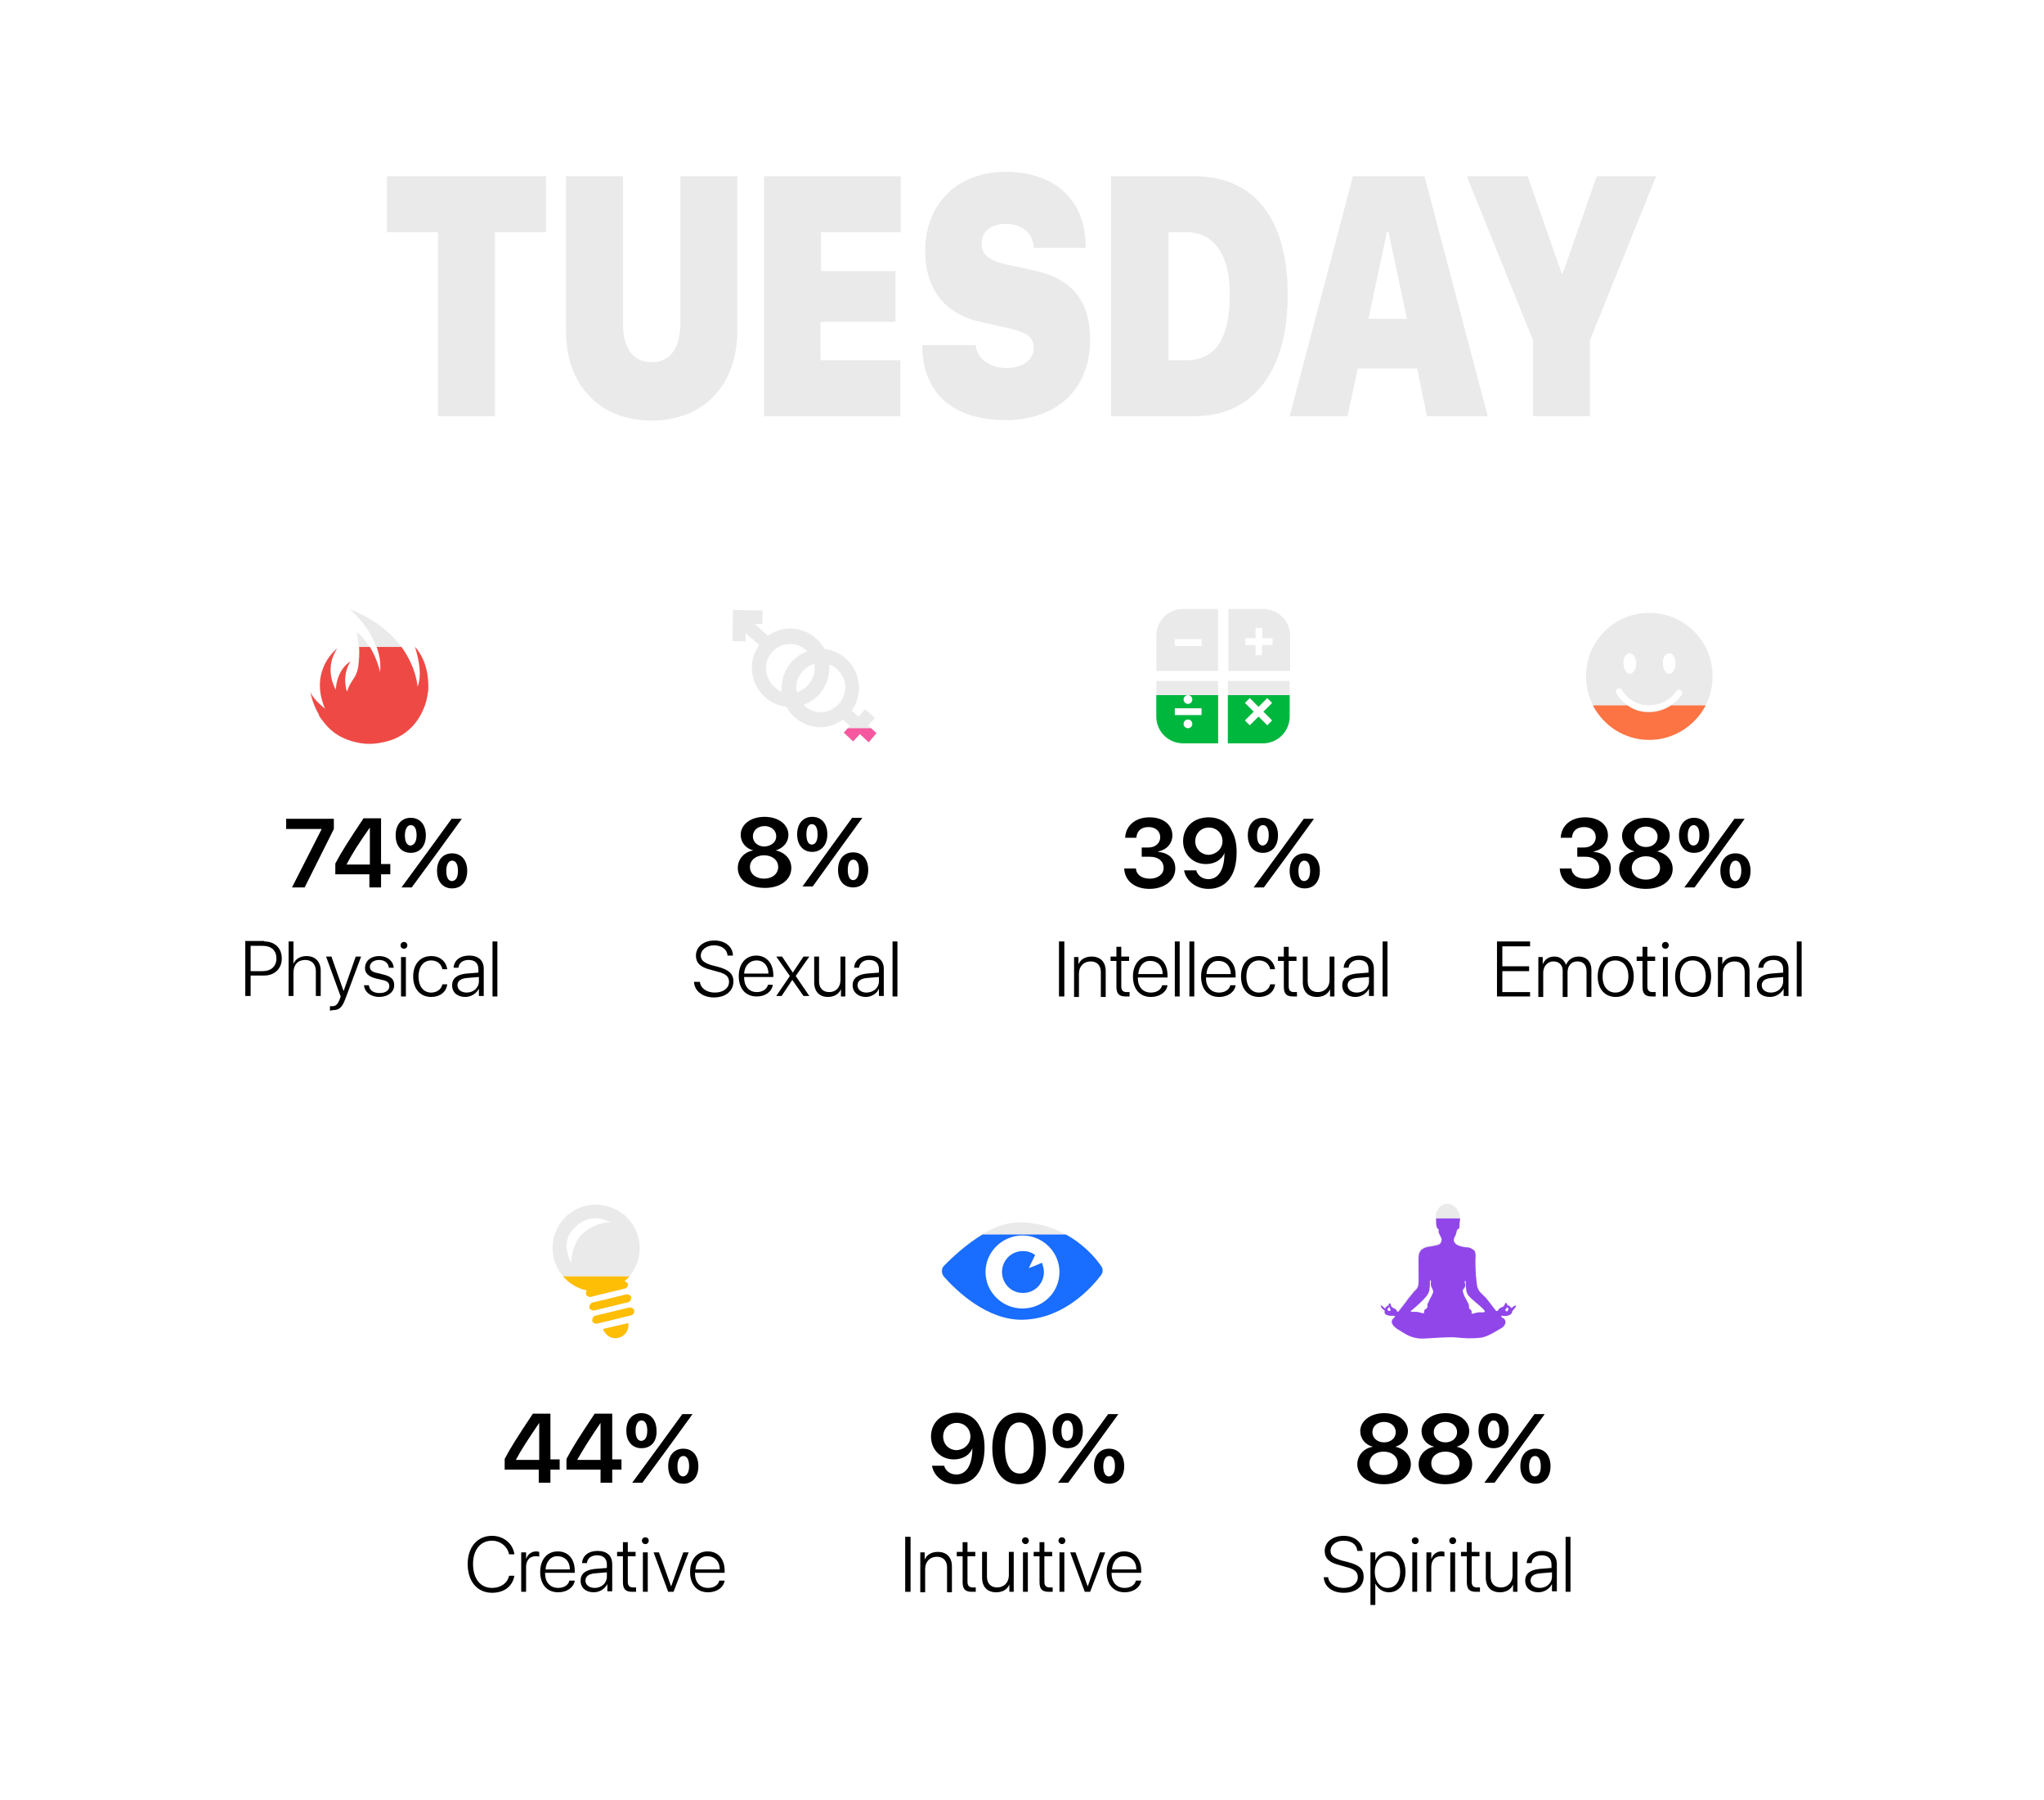 <?xml version="1.0" encoding="utf-8"?>
<!-- Generator: Adobe Illustrator 22.1.0, SVG Export Plug-In . SVG Version: 6.00 Build 0)  -->
<svg version="1.1" xmlns="http://www.w3.org/2000/svg" xmlns:xlink="http://www.w3.org/1999/xlink" x="0px" y="0px"
	 viewBox="0 0 420 369.7" style="enable-background:new 0 0 420 369.7;" xml:space="preserve">
<style type="text/css">
	.st0{clip-path:url(#SVGID_7_);}
	.st1{clip-path:url(#SVGID_8_);}
	.st2{clip-path:url(#SVGID_9_);}
	.st3{fill:#00B73E;}
	.st4{clip-path:url(#SVGID_17_);}
	.st5{clip-path:url(#SVGID_18_);}
	.st6{clip-path:url(#SVGID_19_);}
	.st7{fill-rule:evenodd;clip-rule:evenodd;fill:#EAEAEA;}
	.st8{fill:#FEBE05;}
	.st9{fill:#EF4945;}
	.st10{fill:#F5589F;}
	.st11{fill:#FC7444;}
	.st12{fill:#196DFF;}
	.st13{fill-rule:evenodd;clip-rule:evenodd;fill:#9146EA;}
	.st14{clip-path:url(#SVGID_29_);}
	.st15{clip-path:url(#SVGID_30_);}
	.st16{clip-path:url(#SVGID_31_);}
	.st17{clip-path:url(#SVGID_35_);}
	.st18{clip-path:url(#SVGID_43_);}
	.st19{clip-path:url(#SVGID_44_);}
	.st20{clip-path:url(#SVGID_45_);}
	.st21{clip-path:url(#SVGID_55_);}
	.st22{clip-path:url(#SVGID_56_);}
	.st23{clip-path:url(#SVGID_57_);}
	.st24{clip-path:url(#SVGID_65_);}
	.st25{clip-path:url(#SVGID_66_);}
	.st26{clip-path:url(#SVGID_67_);}
	.st27{clip-path:url(#SVGID_77_);}
	.st28{clip-path:url(#SVGID_78_);}
	.st29{clip-path:url(#SVGID_79_);}
	.st30{clip-path:url(#SVGID_87_);}
	.st31{clip-path:url(#SVGID_88_);}
	.st32{clip-path:url(#SVGID_89_);}
	.st33{clip-path:url(#SVGID_99_);}
	.st34{clip-path:url(#SVGID_100_);}
	.st35{clip-path:url(#SVGID_101_);}
	.st36{clip-path:url(#SVGID_109_);}
	.st37{clip-path:url(#SVGID_110_);}
	.st38{clip-path:url(#SVGID_111_);}
	.st39{fill:#EAEAEA;}
	.st40{clip-path:url(#SVGID_123_);}
	.st41{clip-path:url(#SVGID_124_);}
	.st42{clip-path:url(#SVGID_125_);}
	.st43{clip-path:url(#SVGID_135_);}
	.st44{clip-path:url(#SVGID_136_);}
	.st45{clip-path:url(#SVGID_137_);}
	.st46{clip-path:url(#SVGID_145_);}
	.st47{clip-path:url(#SVGID_146_);}
	.st48{clip-path:url(#SVGID_147_);}
</style>
<g id="Layer_1">
	<g>
		<defs>
			<path id="SVGID_23_" d="M87.9,141.7c0.2-2.4-0.1-6-2.8-9c0,0,2,4.9,0.7,8.4c0,0-0.5-10.7-14-16c0,0,6.9,5.5,6.2,13
				c0,0-1-5.2-4.7-8.3c0,0,0.8,3.6,0.2,7.3c-0.4,2.3-1.5,2.5-2.3,5c0,0-1.2-3.1,0.7-6.2c0,0-2.7,1.4-3,5.8c0,0-2.6-4.2,0.3-8.5
				c0,0-5.9,4.4-2.5,12.4c0,0-2.6-2-3-3.5c0,0,0.3,2.3,1.8,4.8l-0.1,0c0.4,0.7,0.9,1.3,1.4,1.9c1.4,1.7,3.5,3.1,6.4,3.7
				c0.8,0.2,1.7,0.3,2.6,0.3c0.9,0,1.8-0.1,2.7-0.3c6.4-1.2,8.5-6.4,9.1-8.9c0,0,0-0.1,0-0.1c0-0.2,0.1-0.3,0.1-0.5
				C87.7,142.9,87.8,142.4,87.9,141.7L87.9,141.7z"/>
		</defs>
		<use xlink:href="#SVGID_23_"  style="overflow:visible;fill:#EAEAEA;"/>
		<clipPath id="SVGID_2_">
			<use xlink:href="#SVGID_23_"  style="overflow:visible;"/>
		</clipPath>
	</g>
	<g>
		<path d="M66.1,170.3L66.1,170.3l-7.3,0v-2.1h9.8v2.1l-6,12h-2.6L66.1,170.3z"/>
		<path d="M75.9,179.6h-7v-2.2c1.2-2.3,2.8-4.8,5.8-9.3h3.6v9.4h1.9v2.1h-1.9v2.7h-2.4V179.6z M71.2,177.6H76v-7.6h0
			C73.6,173.4,72.3,175.5,71.2,177.6L71.2,177.6z"/>
		<path d="M84.4,175.2c-1.9,0-3.1-1.4-3.1-3.6c0-2.2,1.2-3.6,3.1-3.6c1.9,0,3.1,1.4,3.1,3.6C87.5,173.8,86.3,175.2,84.4,175.2z
			 M82.5,182.3l5.5-7.5l4.8-6.6h2.1l-5.3,7.3l-5,6.8H82.5z M85.6,171.6c0-1.3-0.4-2.1-1.2-2.1c-0.7,0-1.2,0.8-1.2,2.1
			c0,1.3,0.4,2.1,1.2,2.1C85.1,173.6,85.6,172.9,85.6,171.6z M92.9,182.5c-1.9,0-3.1-1.4-3.1-3.6s1.2-3.6,3.1-3.6
			c1.9,0,3.1,1.4,3.1,3.6S94.8,182.5,92.9,182.5z M94.1,178.9c0-1.3-0.4-2.1-1.2-2.1c-0.7,0-1.2,0.8-1.2,2.1s0.4,2.1,1.2,2.1
			C93.7,180.9,94.1,180.2,94.1,178.9z"/>
	</g>
	<g>
		<path d="M54.3,193.4c2.2,0,3.6,1.4,3.6,3.5s-1.5,3.5-3.6,3.5h-2.8v4.2h-1.1v-11.3H54.3z M51.5,199.5H54c1.7,0,2.8-1,2.8-2.6
			s-1-2.6-2.8-2.6h-2.5V199.5z"/>
		<path d="M59.3,193.4h1v4.6h0c0.4-1,1.4-1.6,2.7-1.6c1.8,0,2.9,1.2,2.9,3v5.2h-1v-5.1c0-1.4-0.8-2.3-2.2-2.3c-1.5,0-2.4,1-2.4,2.6
			v4.8h-1V193.4z"/>
		<path d="M67.8,207.6v-0.9c0.1,0,0.3,0,0.5,0c0.7,0,1.1-0.4,1.5-1.4l0.2-0.6l-3-8.2h1.1l2.5,7.1h0l2.5-7.1h1.1l-3.2,8.6
			c-0.7,1.9-1.3,2.4-2.6,2.4C68.1,207.6,67.9,207.6,67.8,207.6z"/>
		<path d="M77.9,196.4c1.7,0,2.9,1,3,2.4h-1c-0.1-1-0.9-1.6-2-1.6c-1.1,0-1.9,0.6-1.9,1.4c0,0.7,0.5,1.1,1.6,1.3l1.2,0.3
			c1.6,0.4,2.2,1,2.2,2.2c0,1.4-1.3,2.4-3.1,2.4c-1.7,0-3-1-3.1-2.4h1c0.1,1,0.9,1.6,2.2,1.6s2-0.6,2-1.4c0-0.7-0.4-1.1-1.5-1.3
			l-1.3-0.3c-1.5-0.4-2.2-1.1-2.2-2.1C75,197.4,76.2,196.4,77.9,196.4z"/>
		<path d="M82.3,194.2c0-0.4,0.3-0.7,0.7-0.7c0.4,0,0.7,0.3,0.7,0.7c0,0.4-0.3,0.7-0.7,0.7C82.6,194.9,82.3,194.6,82.3,194.2z
			 M82.4,196.6h1v8.1h-1V196.6z"/>
		<path d="M90.9,199.1c-0.2-1-1-1.8-2.3-1.8c-1.6,0-2.6,1.3-2.6,3.3c0,2,1,3.3,2.6,3.3c1.2,0,2.1-0.7,2.3-1.7h1
			c-0.2,1.6-1.5,2.6-3.3,2.6c-2.2,0-3.7-1.6-3.7-4.2c0-2.6,1.5-4.2,3.7-4.2c1.9,0,3.1,1.2,3.3,2.7H90.9z"/>
		<path d="M92.9,202.4c0-1.4,1-2.2,2.9-2.4l2.5-0.2v-0.7c0-1.2-0.7-1.9-2-1.9c-1.2,0-2,0.6-2.1,1.6h-1c0.1-1.5,1.3-2.5,3.2-2.5
			s3,1,3,2.7v5.6h-1v-1.5h0c-0.5,1-1.6,1.7-2.8,1.7C94,204.8,92.9,203.9,92.9,202.4z M98.4,201.6v-0.9l-2.4,0.2
			c-1.3,0.1-2,0.6-2,1.5c0,0.9,0.8,1.5,1.9,1.5C97.3,203.9,98.4,202.9,98.4,201.6z"/>
		<path d="M101.2,193.4h1v11.3h-1V193.4z"/>
	</g>
	<g>
		<path d="M143.8,201.6c0.1,1.4,1.4,2.3,3.1,2.3c1.7,0,2.9-0.9,2.9-2.2c0-1.1-0.7-1.7-2.4-2.1l-1.4-0.4c-2.1-0.5-3-1.4-3-2.9
			c0-1.8,1.6-3.1,3.8-3.1c2.2,0,3.8,1.3,3.8,3.1h-1.1c-0.1-1.3-1.2-2.1-2.8-2.1c-1.5,0-2.7,0.9-2.7,2.1c0,1,0.7,1.5,2.3,2l1.2,0.3
			c2.2,0.6,3.2,1.4,3.2,3c0,2-1.6,3.3-4,3.3c-2.3,0-4-1.3-4.1-3.2H143.8z"/>
		<path d="M158.8,202.3c-0.2,1.4-1.5,2.4-3.3,2.4c-2.3,0-3.7-1.6-3.7-4.2c0-2.5,1.4-4.2,3.6-4.2c2.1,0,3.5,1.6,3.5,4v0.4h-6v0.1
			c0,1.8,1,3,2.6,3c1.2,0,2.1-0.6,2.3-1.5H158.8z M152.9,200h5c0-1.6-1-2.7-2.4-2.7C154,197.3,153,198.4,152.9,200z"/>
		<path d="M162.8,201.3l-2.2,3.3h-1.1l2.8-4.1l-2.8-4h1.2l2.2,3.3h0l2.2-3.3h1.2l-2.8,4l2.8,4.1h-1.2L162.8,201.3L162.8,201.3z"/>
		<path d="M173.8,204.7h-1v-1.5h0c-0.4,1-1.4,1.6-2.7,1.6c-1.7,0-2.8-1.1-2.8-3v-5.3h1v5.1c0,1.4,0.8,2.2,2.1,2.2
			c1.4,0,2.3-1,2.3-2.5v-4.8h1V204.7z"/>
		<path d="M175.2,202.4c0-1.4,1-2.2,2.9-2.4l2.5-0.2v-0.7c0-1.2-0.7-1.9-2-1.9c-1.2,0-1.9,0.6-2.1,1.6h-1c0.1-1.5,1.3-2.5,3.1-2.5
			c1.8,0,3,1,3,2.7v5.6h-1v-1.5h0c-0.4,1-1.5,1.7-2.7,1.7C176.3,204.8,175.2,203.8,175.2,202.4z M180.6,201.6v-0.9l-2.4,0.2
			c-1.3,0.1-2,0.6-2,1.5c0,0.9,0.8,1.5,1.8,1.5C179.5,203.9,180.6,202.9,180.6,201.6z"/>
		<path d="M183.4,193.4h1v11.3h-1V193.4z"/>
	</g>
	<g>
		<path d="M151.6,178.3c0-1.8,1.3-3.3,3.2-3.6v0c-1.6-0.4-2.6-1.7-2.6-3.2c0-2.1,2-3.7,4.9-3.7c2.9,0,4.9,1.6,4.9,3.7
			c0,1.5-1,2.7-2.6,3.2v0c1.9,0.4,3.2,1.8,3.2,3.6c0,2.4-2.2,4.1-5.4,4.1C153.8,182.4,151.6,180.7,151.6,178.3z M159.9,178.1
			c0-1.4-1.2-2.4-2.9-2.4c-1.7,0-2.9,1-2.9,2.4c0,1.4,1.2,2.4,2.9,2.4C158.7,180.5,159.9,179.5,159.9,178.1z M159.5,171.8
			c0-1.2-1-2.1-2.4-2.1c-1.4,0-2.4,0.9-2.4,2.1c0,1.2,1,2.1,2.4,2.1C158.5,173.8,159.5,173,159.5,171.8z"/>
		<path d="M166.9,175c-1.9,0-3.1-1.4-3.1-3.6c0-2.2,1.2-3.6,3.1-3.6c1.9,0,3.1,1.4,3.1,3.6C170,173.6,168.7,175,166.9,175z
			 M164.9,182.1l5.4-7.5l4.8-6.6h2.1l-5.3,7.3l-4.9,6.8H164.9z M168,171.4c0-1.3-0.4-2.1-1.2-2.1c-0.7,0-1.1,0.8-1.1,2.1
			c0,1.3,0.4,2.1,1.1,2.1C167.6,173.5,168,172.7,168,171.4z M175.3,182.3c-1.9,0-3.1-1.4-3.1-3.6s1.2-3.6,3.1-3.6
			c1.9,0,3.1,1.4,3.1,3.6S177.2,182.3,175.3,182.3z M176.5,178.7c0-1.3-0.4-2.1-1.2-2.1c-0.7,0-1.1,0.8-1.1,2.1s0.4,2.1,1.1,2.1
			C176,180.8,176.5,180,176.5,178.7z"/>
	</g>
	<g>
		<defs>
			<path id="SVGID_25_" d="M259.6,125.1h-7.2v12.7h12.7v-7.2C265.1,127.6,262.6,125.1,259.6,125.1z M261.4,132.5h-2.1v2.1H258v-2.1
				h-2.1v-1.4h2.1v-2.1h1.4v2.1h2.1V132.5z"/>
		</defs>
		<defs>
			<path id="SVGID_26_" d="M252.3,139.9v12.7h7.2c3.1,0,5.5-2.5,5.5-5.5v-7.2H252.3z M261.4,148l-1,1l-1.8-1.8l-1.8,1.8l-1-1
				l1.8-1.8l-1.8-1.8l1-1l1.8,1.8l1.8-1.8l1,1l-1.8,1.8L261.4,148z"/>
		</defs>
		<defs>
			<path id="SVGID_27_" d="M243.1,125.1c-3.1,0-5.5,2.5-5.5,5.5v7.2h12.7v-12.7H243.1z M246.9,132.7h-5.5v-1.4h5.5V132.7z"/>
		</defs>
		<defs>
			<path id="SVGID_28_" d="M237.6,139.9v7.2c0,3.1,2.5,5.5,5.5,5.5h7.2v-12.7H237.6z M244.1,142.8c0.5,0,0.9,0.4,0.9,0.9
				s-0.4,0.9-0.9,0.9s-0.9-0.4-0.9-0.9S243.6,142.8,244.1,142.8z M244.1,149.6c-0.5,0-0.9-0.4-0.9-0.9s0.4-0.9,0.9-0.9
				s0.9,0.4,0.9,0.9S244.6,149.6,244.1,149.6z M246.9,146.9h-5.5v-1.4h5.5V146.9z"/>
		</defs>
		<use xlink:href="#SVGID_25_"  style="overflow:visible;fill:#EAEAEA;"/>
		<use xlink:href="#SVGID_26_"  style="overflow:visible;fill:#EAEAEA;"/>
		<use xlink:href="#SVGID_27_"  style="overflow:visible;fill:#EAEAEA;"/>
		<use xlink:href="#SVGID_28_"  style="overflow:visible;fill:#EAEAEA;"/>
		<clipPath id="SVGID_7_">
			<use xlink:href="#SVGID_25_"  style="overflow:visible;"/>
		</clipPath>
		<clipPath id="SVGID_8_" class="st0">
			<use xlink:href="#SVGID_26_"  style="overflow:visible;"/>
		</clipPath>
		<clipPath id="SVGID_9_" class="st1">
			<use xlink:href="#SVGID_27_"  style="overflow:visible;"/>
		</clipPath>
		<clipPath id="SVGID_10_" class="st2">
			<use xlink:href="#SVGID_28_"  style="overflow:visible;"/>
		</clipPath>
	</g>
	<g>
		<defs>
			<path id="SVGID_33_" d="M252.3,142.8v9.9h7.2c3.1,0,5.5-2.5,5.5-5.5v-4.4H252.3z M261.4,148l-1,1l-1.8-1.8l-1.8,1.8l-1-1l1.8-1.8
				l-1.8-1.8l1-1l1.8,1.8l1.8-1.8l1,1l-1.8,1.8L261.4,148z"/>
		</defs>
		<defs>
			<path id="SVGID_34_" d="M237.6,142.8v4.4c0,3.1,2.5,5.5,5.5,5.5h7.2v-9.9H237.6z M244.1,142.8c0.5,0,0.9,0.4,0.9,0.9
				s-0.4,0.9-0.9,0.9s-0.9-0.4-0.9-0.9S243.6,142.8,244.1,142.8z M244.1,149.6c-0.5,0-0.9-0.4-0.9-0.9s0.4-0.9,0.9-0.9
				s0.9,0.4,0.9,0.9S244.6,149.6,244.1,149.6z M246.9,146.9h-5.5v-1.4h5.5V146.9z"/>
		</defs>
		<use xlink:href="#SVGID_33_"  style="overflow:visible;fill:#00B73E;"/>
		<use xlink:href="#SVGID_34_"  style="overflow:visible;fill:#00B73E;"/>
		<clipPath id="SVGID_12_">
			<use xlink:href="#SVGID_33_"  style="overflow:visible;"/>
		</clipPath>
		<clipPath id="SVGID_17_" style="clip-path:url(#SVGID_12_);">
			<use xlink:href="#SVGID_34_"  style="overflow:visible;"/>
		</clipPath>
	</g>
	<g>
		<path d="M217.6,204.7v-11.3h1.1v11.3H217.6z"/>
		<path d="M220.6,196.6h1v1.5h0c0.4-1,1.4-1.6,2.7-1.6c1.8,0,2.9,1.1,2.9,3v5.3h-1v-5.1c0-1.4-0.8-2.2-2.1-2.2c-1.4,0-2.4,1-2.4,2.5
			v4.8h-1V196.6z"/>
		<path d="M230.4,194.5v2h1.6v0.9h-1.6v5.2c0,0.8,0.3,1.2,1.1,1.2c0.1,0,0.5,0,0.6,0v0.9c-0.1,0-0.5,0-0.8,0c-1.4,0-1.9-0.6-1.9-2
			v-5.3h-1.2v-0.9h1.2v-2H230.4z"/>
		<path d="M239.9,202.4c-0.2,1.4-1.6,2.4-3.4,2.4c-2.3,0-3.7-1.6-3.7-4.2c0-2.5,1.4-4.2,3.6-4.2c2.2,0,3.5,1.6,3.5,4v0.4h-6.1v0.1
			c0,1.8,1,3,2.7,3c1.2,0,2.1-0.6,2.3-1.5H239.9z M233.9,200.1h5c0-1.6-1-2.7-2.5-2.7C235,197.3,234,198.5,233.9,200.1z"/>
		<path d="M241.4,193.4h1v11.3h-1V193.4z"/>
		<path d="M244.4,193.4h1v11.3h-1V193.4z"/>
		<path d="M253.9,202.4c-0.2,1.4-1.6,2.4-3.4,2.4c-2.3,0-3.7-1.6-3.7-4.2c0-2.5,1.4-4.2,3.6-4.2c2.2,0,3.5,1.6,3.5,4v0.4h-6.1v0.1
			c0,1.8,1,3,2.7,3c1.2,0,2.1-0.6,2.3-1.5H253.9z M247.9,200.1h5c0-1.6-1-2.7-2.5-2.7C249,197.3,248,198.5,247.9,200.1z"/>
		<path d="M261,199.1c-0.2-1-1-1.8-2.3-1.8c-1.6,0-2.6,1.3-2.6,3.3c0,2,1,3.3,2.6,3.3c1.2,0,2.1-0.7,2.3-1.7h1
			c-0.2,1.6-1.5,2.6-3.3,2.6c-2.2,0-3.7-1.6-3.7-4.2c0-2.6,1.5-4.2,3.7-4.2c1.9,0,3.1,1.2,3.3,2.7H261z"/>
		<path d="M264.8,194.5v2h1.6v0.9h-1.6v5.2c0,0.8,0.3,1.2,1.1,1.2c0.1,0,0.5,0,0.6,0v0.9c-0.1,0-0.5,0-0.8,0c-1.4,0-1.9-0.6-1.9-2
			v-5.3h-1.2v-0.9h1.2v-2H264.8z"/>
		<path d="M274.3,204.7h-1v-1.5h0c-0.4,1-1.4,1.6-2.7,1.6c-1.8,0-2.9-1.1-2.9-3v-5.3h1v5.1c0,1.4,0.8,2.2,2.1,2.2
			c1.4,0,2.4-1,2.4-2.5v-4.8h1V204.7z"/>
		<path d="M275.8,202.4c0-1.4,1-2.2,2.9-2.4l2.5-0.2v-0.7c0-1.2-0.7-1.9-2-1.9c-1.2,0-2,0.6-2.1,1.6h-1c0.1-1.5,1.3-2.5,3.2-2.5
			s3,1,3,2.7v5.6h-1v-1.5h0c-0.5,1-1.6,1.7-2.8,1.7C276.9,204.8,275.8,203.9,275.8,202.4z M281.3,201.6v-0.9l-2.4,0.2
			c-1.3,0.1-2,0.6-2,1.5c0,0.9,0.8,1.5,1.9,1.5C280.2,203.9,281.3,202.9,281.3,201.6z"/>
		<path d="M284.1,193.4h1v11.3h-1V193.4z"/>
	</g>
	<g>
		<path d="M234.3,174.1h1.7c1.4,0,2.4-0.9,2.4-2.1c0-1.2-0.9-2.1-2.4-2.1c-1.5,0-2.4,0.8-2.5,2.2h-2.3c0.1-2.5,2.1-4.2,5-4.2
			c2.8,0,4.7,1.5,4.7,3.7c0,1.7-1.2,3-2.9,3.3v0.1c2.1,0.2,3.5,1.4,3.5,3.4c0,2.5-2.3,4.2-5.3,4.2c-3.1,0-5.1-1.7-5.2-4.2h2.4
			c0.1,1.3,1.2,2.1,2.9,2.1c1.6,0,2.8-0.9,2.8-2.2c0-1.4-1.1-2.3-2.8-2.3h-1.7V174.1z"/>
		<path d="M243.3,178.8h2.5c0.3,1.1,1.3,1.8,2.5,1.8c2.1,0,3.3-2,3.3-5.4c0,0,0,0,0,0h0h0c-0.5,1.4-2,2.3-3.8,2.3
			c-2.7,0-4.7-2-4.7-4.7c0-2.9,2.2-4.9,5.3-4.9c2.1,0,3.8,1,4.7,2.8c0.7,1.2,1,2.6,1,4.4c0,4.7-2.1,7.5-5.8,7.5
			C245.8,182.6,243.7,181,243.3,178.8z M251.2,172.8c0-1.6-1.2-2.8-2.8-2.8c-1.6,0-2.8,1.2-2.8,2.8c0,1.6,1.2,2.8,2.8,2.8
			C250,175.5,251.2,174.3,251.2,172.8z"/>
		<path d="M259.5,175.2c-1.9,0-3.1-1.4-3.1-3.6c0-2.2,1.2-3.6,3.1-3.6c1.9,0,3.1,1.4,3.1,3.6C262.6,173.8,261.4,175.2,259.5,175.2z
			 M257.6,182.3l5.5-7.5l4.8-6.6h2.1l-5.3,7.3l-5,6.8H257.6z M260.7,171.6c0-1.3-0.4-2.1-1.2-2.1c-0.7,0-1.2,0.8-1.2,2.1
			c0,1.3,0.4,2.1,1.2,2.1C260.2,173.6,260.7,172.9,260.7,171.6z M268.1,182.5c-1.9,0-3.1-1.4-3.1-3.6s1.2-3.6,3.1-3.6
			c1.9,0,3.1,1.4,3.1,3.6S270,182.5,268.1,182.5z M269.2,178.9c0-1.3-0.4-2.1-1.2-2.1c-0.7,0-1.2,0.8-1.2,2.1s0.4,2.1,1.2,2.1
			C268.8,180.9,269.2,180.2,269.2,178.9z"/>
	</g>
	<g>
		<defs>
			<path id="SVGID_37_" d="M338.9,125.9c-7.2,0-13,5.8-13,13s5.8,13,13,13c7.2,0,13-5.8,13-13S346.1,125.9,338.9,125.9z M343,134.2
				c0.7,0,1.3,0.9,1.3,2.1c0,1.2-0.6,2.1-1.3,2.1s-1.3-0.9-1.3-2.1C341.6,135.1,342.2,134.2,343,134.2z M334.9,134.2
				c0.7,0,1.3,0.9,1.3,2.1c0,1.2-0.6,2.1-1.3,2.1c-0.7,0-1.3-0.9-1.3-2.1C333.5,135.1,334.1,134.2,334.9,134.2z M345.6,142.7
				c-0.1,0.1-2.2,3.5-6.8,3.5c-4.6,0-6.6-3.7-6.7-3.8c-0.2-0.3-0.1-0.7,0.3-0.9c0.3-0.2,0.7-0.1,0.9,0.3c0.1,0.1,1.7,3.1,5.5,3.1
				c3.8,0,5.5-2.7,5.6-2.9c0.2-0.3,0.6-0.4,0.9-0.2S345.8,142.4,345.6,142.7z"/>
		</defs>
		<use xlink:href="#SVGID_37_"  style="overflow:visible;fill:#EAEAEA;"/>
		<clipPath id="SVGID_18_">
			<use xlink:href="#SVGID_37_"  style="overflow:visible;"/>
		</clipPath>
	</g>
	<g>
		<path d="M314.4,204.7h-6.8v-11.3h6.8v1h-5.7v4.1h5.5v1h-5.5v4.3h5.7V204.7z"/>
		<path d="M316,196.6h1v1.5h0c0.4-1,1.2-1.6,2.4-1.6c1.2,0,2,0.7,2.4,1.7h0c0.4-1,1.3-1.7,2.6-1.7c1.6,0,2.6,1.1,2.6,2.7v5.6h-1
			v-5.3c0-1.3-0.7-2-1.9-2c-1.2,0-2,0.9-2,2.2v5.1h-1v-5.4c0-1.2-0.8-1.9-1.9-1.9c-1.2,0-2.1,1-2.1,2.3v5h-1V196.6z"/>
		<path d="M328.3,200.6c0-2.6,1.5-4.2,3.7-4.2c2.2,0,3.7,1.6,3.7,4.2c0,2.6-1.5,4.2-3.7,4.2S328.3,203.2,328.3,200.6z M334.6,200.6
			c0-2.1-1.1-3.3-2.7-3.3s-2.6,1.2-2.6,3.3s1.1,3.3,2.6,3.3S334.6,202.7,334.6,200.6z"/>
		<path d="M338.5,194.5v2h1.6v0.9h-1.6v5.2c0,0.8,0.3,1.2,1.1,1.2c0.1,0,0.5,0,0.6,0v0.9c-0.1,0-0.5,0-0.8,0c-1.4,0-1.9-0.6-1.9-2
			v-5.3h-1.2v-0.9h1.2v-2H338.5z"/>
		<path d="M341.5,194.2c0-0.4,0.3-0.7,0.7-0.7c0.4,0,0.7,0.3,0.7,0.7c0,0.4-0.3,0.7-0.7,0.7C341.8,194.9,341.5,194.6,341.5,194.2z
			 M341.7,196.6h1v8.1h-1V196.6z"/>
		<path d="M344.2,200.6c0-2.6,1.5-4.2,3.7-4.2c2.2,0,3.7,1.6,3.7,4.2c0,2.6-1.5,4.2-3.7,4.2S344.2,203.2,344.2,200.6z M350.5,200.6
			c0-2.1-1.1-3.3-2.7-3.3s-2.6,1.2-2.6,3.3s1.1,3.3,2.6,3.3S350.5,202.7,350.5,200.6z"/>
		<path d="M352.9,196.6h1v1.5h0c0.4-1,1.4-1.6,2.7-1.6c1.8,0,2.9,1.1,2.9,3v5.3h-1v-5.1c0-1.4-0.8-2.2-2.1-2.2c-1.4,0-2.4,1-2.4,2.5
			v4.8h-1V196.6z"/>
		<path d="M361,202.4c0-1.4,1-2.2,2.9-2.4l2.5-0.2v-0.7c0-1.2-0.7-1.9-2-1.9c-1.2,0-2,0.6-2.1,1.6h-1c0.1-1.5,1.3-2.5,3.2-2.5
			s3,1,3,2.7v5.6h-1v-1.5h0c-0.5,1-1.6,1.7-2.8,1.7C362,204.8,361,203.9,361,202.4z M366.4,201.6v-0.9l-2.4,0.2
			c-1.3,0.1-2,0.6-2,1.5c0,0.9,0.8,1.5,1.9,1.5C365.3,203.9,366.4,202.9,366.4,201.6z"/>
		<path d="M369.2,193.4h1v11.3h-1V193.4z"/>
	</g>
	<g>
		<path d="M323.8,174.1h1.7c1.4,0,2.4-0.9,2.4-2.1c0-1.2-0.9-2.1-2.4-2.1c-1.5,0-2.4,0.8-2.5,2.2h-2.3c0.1-2.5,2.1-4.2,5-4.2
			c2.8,0,4.7,1.5,4.7,3.7c0,1.7-1.2,3-2.9,3.3v0.1c2.1,0.2,3.5,1.4,3.5,3.4c0,2.5-2.3,4.2-5.3,4.2c-3.1,0-5.1-1.7-5.2-4.2h2.4
			c0.1,1.3,1.2,2.1,2.9,2.1c1.6,0,2.8-0.9,2.8-2.2c0-1.4-1.1-2.3-2.8-2.3h-1.7V174.1z"/>
		<path d="M332.7,178.5c0-1.8,1.3-3.3,3.2-3.6v0c-1.6-0.4-2.6-1.7-2.6-3.2c0-2.1,2.1-3.7,4.9-3.7c2.9,0,4.9,1.6,4.9,3.7
			c0,1.5-1,2.7-2.6,3.2v0c1.9,0.4,3.2,1.8,3.2,3.6c0,2.4-2.3,4.1-5.5,4.1C334.9,182.6,332.7,180.9,332.7,178.5z M341.1,178.3
			c0-1.4-1.2-2.4-2.9-2.4s-2.9,1-2.9,2.4c0,1.4,1.2,2.4,2.9,2.4S341.1,179.7,341.1,178.3z M340.6,171.9c0-1.2-1-2.1-2.4-2.1
			c-1.4,0-2.4,0.9-2.4,2.1c0,1.2,1,2.1,2.4,2.1C339.6,174,340.6,173.1,340.6,171.9z"/>
		<path d="M348.1,175.2c-1.9,0-3.1-1.4-3.1-3.6c0-2.2,1.2-3.6,3.1-3.6c1.9,0,3.1,1.4,3.1,3.6C351.2,173.8,350,175.2,348.1,175.2z
			 M346.1,182.3l5.5-7.5l4.8-6.6h2.1l-5.3,7.3l-5,6.8H346.1z M349.2,171.6c0-1.3-0.4-2.1-1.2-2.1c-0.7,0-1.2,0.8-1.2,2.1
			c0,1.3,0.4,2.1,1.2,2.1C348.8,173.6,349.2,172.9,349.2,171.6z M356.6,182.5c-1.9,0-3.1-1.4-3.1-3.6s1.2-3.6,3.1-3.6
			c1.9,0,3.1,1.4,3.1,3.6S358.5,182.5,356.6,182.5z M357.8,178.9c0-1.3-0.4-2.1-1.2-2.1c-0.7,0-1.2,0.8-1.2,2.1s0.4,2.1,1.2,2.1
			C357.3,180.9,357.8,180.2,357.8,178.9z"/>
	</g>
	<g>
		<defs>
			<path id="SVGID_39_" d="M123.9,273c0.4,1.1,1.4,1.9,2.5,1.9c0.2,0,0.4,0,0.7-0.1c1.4-0.3,2.2-1.7,2-3L123.9,273z"/>
		</defs>
		<defs>
			<path id="SVGID_40_" d="M130,268.8c-0.1-0.1-0.3-0.2-0.5-0.2c-0.1,0-0.1,0-0.2,0l-7,1.7c-0.3,0.1-0.4,0.2-0.5,0.5
				c-0.1,0.2-0.1,0.3-0.1,0.5c0.1,0.4,0.4,0.6,0.8,0.6c0.1,0,0.1,0,0.2,0l7-1.7c0.4-0.1,0.7-0.5,0.6-1
				C130.3,269,130.2,268.9,130,268.8z"/>
		</defs>
		<defs>
			<path id="SVGID_41_" d="M122.1,269.2l7-1.7c0.2-0.1,0.4-0.2,0.5-0.5c0.1-0.2,0.1-0.3,0.1-0.5c0-0.2-0.1-0.3-0.3-0.4
				c-0.1-0.1-0.3-0.2-0.5-0.2c-0.1,0-0.1,0-0.2,0l-7,1.7c-0.2,0.1-0.4,0.2-0.5,0.5c-0.1,0.2-0.1,0.3-0.1,0.5c0,0.2,0.1,0.3,0.3,0.4
				c0.1,0.1,0.3,0.2,0.5,0.2C121.9,269.2,122,269.2,122.1,269.2z"/>
		</defs>
		<defs>
			<path id="SVGID_42_" d="M128.3,263.2c2.5-2.1,3.7-5.5,2.9-8.9c-1.2-4.8-6-7.7-10.8-6.6s-7.8,6-6.6,10.8c0.8,3.4,3.6,5.9,6.8,6.6
				c-0.2,0.2-0.2,0.5-0.2,0.7c0.1,0.4,0.5,0.7,1,0.6l7-1.7c0.4-0.1,0.7-0.5,0.6-1C128.9,263.5,128.6,263.3,128.3,263.2z M120.2,253
				c-3,2.4-2.8,6.5-2.8,6.5s-2.3-3.9,0.2-6.8c3.7-4.3,7.8-1.6,7.8-1.6S122.8,251,120.2,253z"/>
		</defs>
		<use xlink:href="#SVGID_39_"  style="overflow:visible;fill:#EAEAEA;"/>
		<use xlink:href="#SVGID_40_"  style="overflow:visible;fill:#EAEAEA;"/>
		<use xlink:href="#SVGID_41_"  style="overflow:visible;fill:#EAEAEA;"/>
		<use xlink:href="#SVGID_42_"  style="overflow:visible;fill:#EAEAEA;"/>
		<clipPath id="SVGID_19_">
			<use xlink:href="#SVGID_39_"  style="overflow:visible;"/>
		</clipPath>
		<clipPath id="SVGID_20_" class="st6">
			<use xlink:href="#SVGID_40_"  style="overflow:visible;"/>
		</clipPath>
		<clipPath id="SVGID_22_" style="clip-path:url(#SVGID_20_);">
			<use xlink:href="#SVGID_41_"  style="overflow:visible;"/>
		</clipPath>
		<clipPath id="SVGID_24_" style="clip-path:url(#SVGID_22_);">
			<use xlink:href="#SVGID_42_"  style="overflow:visible;"/>
		</clipPath>
	</g>
	<g>
		<path d="M96.1,321.3c0-3.5,2-5.8,5-5.8c2.4,0,4.3,1.6,4.6,3.8h-1.1c-0.3-1.6-1.8-2.8-3.5-2.8c-2.4,0-3.9,1.9-3.9,4.8
			c0,3,1.5,4.9,3.9,4.9c1.8,0,3.2-1,3.5-2.5h1.1c-0.4,2.2-2.1,3.5-4.6,3.5C98.1,327.2,96.1,324.9,96.1,321.3z"/>
		<path d="M107.1,318.9h1v1.4h0c0.3-1,1.1-1.6,2.1-1.6c0.3,0,0.5,0.1,0.6,0.1v1c-0.1-0.1-0.4-0.1-0.8-0.1c-1.2,0-1.9,0.9-1.9,2.2
			v5.1h-1V318.9z"/>
		<path d="M118.1,324.7c-0.2,1.4-1.6,2.4-3.4,2.4c-2.3,0-3.7-1.6-3.7-4.2c0-2.5,1.4-4.2,3.6-4.2c2.2,0,3.5,1.6,3.5,4v0.4h-6.1v0.1
			c0,1.8,1,3,2.7,3c1.2,0,2.1-0.6,2.3-1.5H118.1z M112.1,322.4h5c0-1.6-1-2.7-2.5-2.7C113.2,319.6,112.2,320.8,112.1,322.4z"/>
		<path d="M119.3,324.7c0-1.4,1-2.2,2.9-2.4l2.5-0.2v-0.7c0-1.2-0.7-1.9-2-1.9c-1.2,0-2,0.6-2.1,1.6h-1c0.1-1.5,1.3-2.5,3.2-2.5
			s3,1,3,2.7v5.6h-1v-1.5h0c-0.5,1-1.6,1.7-2.8,1.7C120.4,327.1,119.3,326.2,119.3,324.7z M124.7,323.9V323l-2.4,0.2
			c-1.3,0.1-2,0.6-2,1.5c0,0.9,0.8,1.5,1.9,1.5C123.6,326.2,124.7,325.2,124.7,323.9z"/>
		<path d="M129,316.8v2h1.6v0.9H129v5.2c0,0.8,0.3,1.2,1.1,1.2c0.1,0,0.5,0,0.6,0v0.9c-0.1,0-0.5,0-0.8,0c-1.4,0-1.9-0.6-1.9-2v-5.3
			h-1.2v-0.9h1.2v-2H129z"/>
		<path d="M131.9,316.5c0-0.4,0.3-0.7,0.7-0.7c0.4,0,0.7,0.3,0.7,0.7c0,0.4-0.3,0.7-0.7,0.7C132.2,317.2,131.9,316.9,131.9,316.5z
			 M132.1,318.9h1v8.1h-1V318.9z"/>
		<path d="M138.4,327h-1.1l-3-8.1h1.1l2.5,7h0l2.5-7h1.1L138.4,327z"/>
		<path d="M148.9,324.7c-0.2,1.4-1.6,2.4-3.4,2.4c-2.3,0-3.7-1.6-3.7-4.2c0-2.5,1.4-4.2,3.6-4.2c2.2,0,3.5,1.6,3.5,4v0.4h-6.1v0.1
			c0,1.8,1,3,2.7,3c1.2,0,2.1-0.6,2.3-1.5H148.9z M142.9,322.4h5c0-1.6-1-2.7-2.5-2.7C144,319.6,143,320.8,142.9,322.4z"/>
	</g>
	<g>
		<path d="M110.7,301.9h-7v-2.2c1.2-2.3,2.8-4.8,5.8-9.3h3.6v9.4h1.9v2.1h-1.9v2.7h-2.4V301.9z M106,299.9h4.8v-7.6h0
			C108.5,295.7,107.1,297.8,106,299.9L106,299.9z"/>
		<path d="M123.4,301.9h-7v-2.2c1.2-2.3,2.8-4.8,5.8-9.3h3.6v9.4h1.9v2.1h-1.9v2.7h-2.4V301.9z M118.6,299.9h4.8v-7.6h0
			C121.1,295.7,119.8,297.8,118.6,299.9L118.6,299.9z"/>
		<path d="M131.8,297.5c-1.9,0-3.1-1.4-3.1-3.6c0-2.2,1.2-3.6,3.1-3.6c1.9,0,3.1,1.4,3.1,3.6C135,296.1,133.8,297.5,131.8,297.5z
			 M129.9,304.6l5.5-7.5l4.8-6.6h2.1l-5.3,7.3l-5,6.8H129.9z M133,293.9c0-1.3-0.4-2.1-1.2-2.1c-0.7,0-1.2,0.8-1.2,2.1
			c0,1.3,0.4,2.1,1.2,2.1C132.6,295.9,133,295.2,133,293.9z M140.4,304.8c-1.9,0-3.1-1.4-3.1-3.6s1.2-3.6,3.1-3.6
			c1.9,0,3.1,1.4,3.1,3.6S142.3,304.8,140.4,304.8z M141.6,301.2c0-1.3-0.4-2.1-1.2-2.1c-0.7,0-1.2,0.8-1.2,2.1s0.4,2.1,1.2,2.1
			C141.1,303.2,141.6,302.5,141.6,301.2z"/>
	</g>
	<path class="st7" d="M193.9,262.3c-0.6-0.7-0.6-1.7,0-2.3c2.5-2.6,9.2-9,15.7-8.9c9.2,0.1,14.7,6.3,16.5,8.8c0.4,0.6,0.4,1.4,0,2
		c-1.9,2.5-7.5,8.8-15.8,9.1C202.8,271.4,196.3,265,193.9,262.3L193.9,262.3z M210.1,268.8c4.2,0,7.6-3.4,7.6-7.5
		c0-4.1-3.4-7.5-7.6-7.5c-4.2,0-7.6,3.4-7.6,7.5C202.5,265.5,205.9,268.8,210.1,268.8L210.1,268.8z M210.2,265.7
		c-2.4,0-4.3-1.9-4.3-4.3c0-2.4,1.9-4.3,4.3-4.3c0.9,0,1.8,0.3,2.5,0.8c-0.9,1.8-1.3,2.7-1.3,2.7s0.9-0.4,2.7-1.1
		c0.3,0.6,0.4,1.2,0.4,1.9C214.5,263.7,212.6,265.7,210.2,265.7L210.2,265.7z"/>
	<g>
		<path d="M186,327v-11.3h1.1V327H186z"/>
		<path d="M189,318.9h1v1.5h0c0.4-1,1.4-1.6,2.7-1.6c1.8,0,2.9,1.1,2.9,3v5.3h-1v-5.1c0-1.4-0.8-2.2-2.1-2.2c-1.4,0-2.4,1-2.4,2.5
			v4.8h-1V318.9z"/>
		<path d="M198.8,316.8v2h1.6v0.9h-1.6v5.2c0,0.8,0.3,1.2,1.1,1.2c0.1,0,0.5,0,0.6,0v0.9c-0.1,0-0.5,0-0.8,0c-1.4,0-1.9-0.6-1.9-2
			v-5.3h-1.2v-0.9h1.2v-2H198.8z"/>
		<path d="M208.4,327h-1v-1.5h0c-0.4,1-1.4,1.6-2.7,1.6c-1.8,0-2.9-1.1-2.9-3v-5.3h1v5.1c0,1.4,0.8,2.2,2.1,2.2c1.4,0,2.4-1,2.4-2.5
			v-4.8h1V327z"/>
		<path d="M210,316.5c0-0.4,0.3-0.7,0.7-0.7c0.4,0,0.7,0.3,0.7,0.7c0,0.4-0.3,0.7-0.7,0.7C210.4,317.2,210,316.9,210,316.5z
			 M210.2,318.9h1v8.1h-1V318.9z"/>
		<path d="M214.6,316.8v2h1.6v0.9h-1.6v5.2c0,0.8,0.3,1.2,1.1,1.2c0.1,0,0.5,0,0.6,0v0.9c-0.1,0-0.5,0-0.8,0c-1.4,0-1.9-0.6-1.9-2
			v-5.3h-1.2v-0.9h1.2v-2H214.6z"/>
		<path d="M217.5,316.5c0-0.4,0.3-0.7,0.7-0.7c0.4,0,0.7,0.3,0.7,0.7c0,0.4-0.3,0.7-0.7,0.7C217.9,317.2,217.5,316.9,217.5,316.5z
			 M217.7,318.9h1v8.1h-1V318.9z"/>
		<path d="M224,327h-1.1l-3-8.1h1.1l2.5,7h0l2.5-7h1.1L224,327z"/>
		<path d="M234.5,324.7c-0.2,1.4-1.6,2.4-3.4,2.4c-2.3,0-3.7-1.6-3.7-4.2c0-2.5,1.4-4.2,3.6-4.2c2.2,0,3.5,1.6,3.5,4v0.4h-6.1v0.1
			c0,1.8,1,3,2.7,3c1.2,0,2.1-0.6,2.3-1.5H234.5z M228.5,322.4h5c0-1.6-1-2.7-2.5-2.7C229.6,319.6,228.6,320.8,228.5,322.4z"/>
	</g>
	<g>
		<path d="M191.5,301.1h2.5c0.3,1.1,1.3,1.8,2.5,1.8c2.1,0,3.3-2,3.3-5.4c0,0,0,0,0,0h0h0c-0.5,1.4-2,2.3-3.8,2.3
			c-2.7,0-4.7-2-4.7-4.7c0-2.9,2.2-4.9,5.3-4.9c2.1,0,3.8,1,4.7,2.8c0.7,1.2,1,2.6,1,4.4c0,4.7-2.1,7.5-5.8,7.5
			C193.9,304.9,191.9,303.3,191.5,301.1z M199.4,295.1c0-1.6-1.2-2.8-2.8-2.8c-1.6,0-2.8,1.2-2.8,2.8c0,1.6,1.2,2.8,2.8,2.8
			C198.2,297.8,199.4,296.6,199.4,295.1z"/>
		<path d="M203.9,297.5c0-4.5,2.1-7.3,5.5-7.3c3.4,0,5.5,2.8,5.5,7.3s-2.1,7.4-5.5,7.4C206,304.9,203.9,302.1,203.9,297.5z
			 M212.4,297.5c0-3.3-1.1-5.3-2.9-5.3c-1.9,0-3,2-3,5.2c0,3.3,1.1,5.3,3,5.3C211.3,302.8,212.4,300.9,212.4,297.5z"/>
		<path d="M219.4,297.5c-1.9,0-3.1-1.4-3.1-3.6c0-2.2,1.2-3.6,3.1-3.6c1.9,0,3.1,1.4,3.1,3.6C222.5,296.1,221.3,297.5,219.4,297.5z
			 M217.4,304.6l5.5-7.5l4.8-6.6h2.1l-5.3,7.3l-5,6.8H217.4z M220.5,293.9c0-1.3-0.4-2.1-1.2-2.1c-0.7,0-1.2,0.8-1.2,2.1
			c0,1.3,0.4,2.1,1.2,2.1C220.1,295.9,220.5,295.2,220.5,293.9z M227.9,304.8c-1.9,0-3.1-1.4-3.1-3.6s1.2-3.6,3.1-3.6
			c1.9,0,3.1,1.4,3.1,3.6S229.8,304.8,227.9,304.8z M229.1,301.2c0-1.3-0.4-2.1-1.2-2.1c-0.7,0-1.2,0.8-1.2,2.1s0.4,2.1,1.2,2.1
			C228.6,303.2,229.1,302.5,229.1,301.2z"/>
	</g>
	<path class="st7" d="M309.8,269.3c0,0.1-0.1,0.1-0.2,0.1c-0.1,0-0.2-0.1-0.2-0.1c-0.1-0.1-0.1-0.3-0.1-0.3c0-0.1,0.2-0.1,0.2-0.2
		c0,0,0.1-0.2,0.2-0.2c0.1,0,0.1,0,0.2,0c0,0,0,0.2,0,0.3c0,0.1,0.1,0.2,0.1,0.2C309.8,269.1,309.8,269.2,309.8,269.3 M305.1,269.5
		c-0.1,0.1-0.5,0.1-0.8,0.1c-1.1-0.1-1.7,0.5-1.9,0.2c-0.1-0.1,0.1-0.3-0.1-0.6c-0.1-0.2-0.3-0.2-0.4-0.4c-0.1-0.2,0-0.4-0.1-0.7
		c0-0.1,0-0.2-0.5-1.1c-0.4-0.7-0.4-0.7-0.5-1c-0.1-0.4-0.3-0.6-0.2-1c0-0.2,0.3-0.3,0.4-0.6c0.1-0.4,0.1-0.6,0-0.8
		c0-0.1-0.1-0.3,0-0.4c0,0,0.1-0.1,0.1-0.1c0.1,0,0.1,0.4,0.1,1.1c0.1,0.9,0.1,1.1,0.2,1.3c0,0,0.1,0.3,0.3,0.6
		C302.7,267.3,305.3,269,305.1,269.5 M294.3,265.9c-0.1,0.2-0.1,0.3-0.5,1c-0.4,0.9-0.5,1-0.5,1.1c0,0.3,0.1,0.5-0.1,0.7
		c-0.1,0.2-0.3,0.2-0.5,0.4c-0.1,0.3,0,0.4-0.1,0.6c-0.2,0.3-0.9-0.3-1.9-0.2c-0.2,0-1.1,0-0.8-0.2c0,0,2.5-2,3.4-3.3
		c0.2-0.3,0.3-0.6,0.3-0.6c0.1-0.2,0.1-0.4,0.2-1.3c0-0.7,0-1.1,0.1-1.1c0.1,0,0.1,0.1,0.1,0.1c0.1,0.1,0,0.3,0,0.4
		c0,0.2,0,0.6,0.1,0.8c0.1,0.3,0.3,0.4,0.3,0.7C294.6,265.3,294.5,265.5,294.3,265.9 M285.7,269.2c0,0.1-0.2,0.1-0.3,0.1
		c-0.1,0-0.2-0.1-0.2-0.1c-0.1-0.1-0.1-0.2-0.1-0.3c0-0.1,0.2-0.2,0.2-0.2c0,0,0.1-0.2,0.1-0.2c0.1,0,0.1,0,0.1,0
		c0,0,0.1,0.2,0.1,0.3c0,0.1,0.1,0.1,0.1,0.2C285.8,269,285.8,269.1,285.7,269.2 M311.1,268.3c-0.3,0.2-0.4,0.4-0.6,0.4
		c0,0,0,0-0.2-0.3c-0.1-0.1-0.2-0.2-0.3-0.2c-0.1,0-0.1,0-0.2,0c-0.1,0-0.1-0.1-0.1-0.3c0-0.1-0.1-0.2-0.2-0.2c-0.1,0-0.2,0-0.2,0
		c0,0,0,0.1-0.1,0.2c0,0.2,0,0.2-0.1,0.2c0,0,0,0.1-0.1,0.2c-0.1,0.1-0.3,0.2-0.3,0.2c-0.3,0.1-0.4,0.2-0.6,0.3
		c-0.2,0.2-0.2,0.4-0.4,0.5c0,0-0.2,0-0.3,0c-0.1-0.1-2-2.7-2.3-2.9c-1-1-1.2-1.1-1.4-1.7c-0.1-0.1-0.2-0.4-0.3-1.4
		c-0.2-1.3-0.3-4.4-0.2-5.2c0-0.1,0-0.5-0.1-0.9c0-0.1-0.1-0.3-0.3-0.4c-0.1-0.1-0.3-0.3-0.9-0.5c-0.3-0.1-0.3,0-0.9-0.1
		c-0.7-0.1-1-0.2-1.2-0.3c-0.3-0.1-0.5-0.2-0.7-0.4c-0.1-0.1-0.2-0.2-0.3-0.4c-0.2-0.4,0-0.8,0.1-1c0.1-0.2,0.1-0.2,0.2-0.4
		c0.1-0.2,0.1-0.5,0.2-0.6c0-0.3,0-0.3,0.1-0.4c0.1-0.2,0.3-0.2,0.4-0.4c0.1-0.1,0.1-0.3,0.1-0.7c0-0.6,0.1-0.9,0.1-1
		c0-0.7,0-1.2-0.3-1.7c-0.3-0.5-0.6-0.8-0.8-1c-0.3-0.2-0.6-0.5-1.1-0.6c-0.5-0.1-0.9,0.1-1.1,0.1c-0.9,0.3-1.3,1.1-1.4,1.3
		c0,0.1-0.1,0.2-0.2,0.4c-0.2,0.5-0.1,0.7-0.1,1.6c0,0.3,0,0.7,0.1,1.1c0.1,0.3,0.2,0.4,0.2,0.4c0.1,0.1,0.2,0.1,0.2,0.2
		c0.1,0.1,0,0.2,0,0.4c0,0.1,0,0.2,0.2,0.6c0.3,0.6,0.3,0.6,0.4,0.8c0.1,0.3,0,0.7-0.2,1c-0.2,0.3-0.6,0.4-1.2,0.5
		c-0.7,0.2-0.8,0.1-1.6,0.3c-0.5,0.1-0.7,0.3-0.9,0.4c-0.1,0-0.4,0.3-0.6,0.7c-0.3,0.6-0.2,1.5-0.2,4.8c0,1.3,0.1,2.1-0.4,2.7
		c-0.1,0.1-0.2,0.2-0.5,0.5c-0.4,0.5-0.6,0.7-0.8,1c-0.4,0.4-0.4,0.5-1,1.3c-0.8,1-1.4,1.8-1.4,1.8c0,0-0.1,0.1-0.2,0.1
		c-0.1,0-0.2-0.2-0.3-0.4c-0.2-0.3-0.4-0.2-0.8-0.5c-0.1-0.1-0.3-0.2-0.3-0.5c0-0.2-0.1-0.3-0.1-0.3c-0.1-0.1-0.2,0-0.3,0.1
		c-0.1,0.1,0,0.2-0.1,0.3c0,0-0.1,0-0.2,0.1c0,0-0.1,0.1-0.2,0.1c-0.2,0.2-0.2,0.4-0.3,0.4c-0.1,0-0.2-0.2-0.6-0.5
		c0,0-0.1-0.1-0.2-0.1c-0.1,0.1-0.1,0.2,0,0.3c0.1,0.2,0.3,0.4,0.4,0.5c0.2,0.1,0.2,0.1,0.3,0.2c0.1,0.2,0,0.3,0,0.4
		c0.1,0.8,1.5,0.7,2,0.7c0.2,0,0.2,0.2,0,0.4c-0.3,0.2-0.6,0.6-0.5,1c0.1,0.6,0.9,1.2,1.1,1.3c1.6,1,2.3,1.5,3.6,1.8
		c0.6,0.1,0.8,0.3,3.2,0.1c2.9-0.2,4.4-0.2,4.6-0.2c1.7,0.1,2.6,0.3,4.5,0.2c0.5,0,0.8-0.1,1.3-0.1c1.1-0.2,2.1-0.7,3.9-1.8
		c0.3-0.1,0.9-0.5,1.1-1.1c0-0.1,0.1-0.3,0-0.6c-0.1-0.3-0.4-0.5-0.4-0.5c-0.2-0.1-0.4-0.1-0.4-0.3c0-0.1,0-0.1,0-0.2
		c0.1-0.1,0.2,0,0.2,0c0.3,0.1,0.8,0,1,0c0.4-0.1,0.9-0.3,1-0.7c0-0.1,0-0.2,0.1-0.3c0.1-0.2,0.2-0.2,0.2-0.3
		c0.3-0.3,0.6-0.7,0.5-0.8C311.3,268.2,311.2,268.3,311.1,268.3"/>
	<g>
		<path d="M272.9,323.9c0.1,1.4,1.4,2.3,3.2,2.3c1.7,0,2.9-0.9,2.9-2.2c0-1.1-0.7-1.7-2.4-2.1l-1.4-0.4c-2.1-0.5-3-1.4-3-2.9
			c0-1.8,1.6-3.1,3.9-3.1c2.2,0,3.8,1.3,3.9,3.1h-1.1c-0.1-1.3-1.2-2.1-2.8-2.1c-1.6,0-2.7,0.9-2.7,2.1c0,1,0.7,1.5,2.4,2l1.2,0.3
			c2.3,0.6,3.2,1.4,3.2,3c0,2-1.6,3.3-4.1,3.3c-2.4,0-4-1.3-4.1-3.2H272.9z"/>
		<path d="M288.8,322.9c0,2.5-1.4,4.2-3.4,4.2c-1.3,0-2.3-0.8-2.8-1.8h0v4.4h-1v-10.8h1v1.7h0c0.4-1.1,1.5-1.9,2.8-1.9
			C287.4,318.7,288.8,320.4,288.8,322.9z M287.7,322.9c0-2-1-3.3-2.6-3.3c-1.5,0-2.6,1.3-2.6,3.3c0,2,1.1,3.3,2.6,3.3
			C286.7,326.2,287.7,324.9,287.7,322.9z"/>
		<path d="M290.1,316.5c0-0.4,0.3-0.7,0.7-0.7c0.4,0,0.7,0.3,0.7,0.7c0,0.4-0.3,0.7-0.7,0.7C290.4,317.2,290.1,316.9,290.1,316.5z
			 M290.2,318.9h1v8.1h-1V318.9z"/>
		<path d="M293.1,318.9h1v1.4h0c0.3-1,1.1-1.6,2.1-1.6c0.3,0,0.5,0.1,0.6,0.1v1c-0.1-0.1-0.4-0.1-0.8-0.1c-1.2,0-1.9,0.9-1.9,2.2
			v5.1h-1V318.9z"/>
		<path d="M297.8,316.5c0-0.4,0.3-0.7,0.7-0.7c0.4,0,0.7,0.3,0.7,0.7c0,0.4-0.3,0.7-0.7,0.7C298.1,317.2,297.8,316.9,297.8,316.5z
			 M298,318.9h1v8.1h-1V318.9z"/>
		<path d="M302.4,316.8v2h1.6v0.9h-1.6v5.2c0,0.8,0.3,1.2,1.1,1.2c0.1,0,0.5,0,0.6,0v0.9c-0.1,0-0.5,0-0.8,0c-1.4,0-1.9-0.6-1.9-2
			v-5.3h-1.2v-0.9h1.2v-2H302.4z"/>
		<path d="M311.9,327h-1v-1.5h0c-0.4,1-1.4,1.6-2.7,1.6c-1.8,0-2.9-1.1-2.9-3v-5.3h1v5.1c0,1.4,0.8,2.2,2.1,2.2c1.4,0,2.4-1,2.4-2.5
			v-4.8h1V327z"/>
		<path d="M313.4,324.7c0-1.4,1-2.2,2.9-2.4l2.5-0.2v-0.7c0-1.2-0.7-1.9-2-1.9c-1.2,0-2,0.6-2.1,1.6h-1c0.1-1.5,1.3-2.5,3.2-2.5
			s3,1,3,2.7v5.6h-1v-1.5h0c-0.5,1-1.6,1.7-2.8,1.7C314.5,327.1,313.4,326.2,313.4,324.7z M318.9,323.9V323l-2.4,0.2
			c-1.3,0.1-2,0.6-2,1.5c0,0.9,0.8,1.5,1.9,1.5C317.8,326.2,318.9,325.2,318.9,323.9z"/>
		<path d="M321.7,315.7h1V327h-1V315.7z"/>
	</g>
	<g>
		<path d="M278.9,300.8c0-1.8,1.3-3.3,3.2-3.6v0c-1.6-0.4-2.6-1.7-2.6-3.2c0-2.1,2.1-3.7,4.9-3.7c2.9,0,4.9,1.6,4.9,3.7
			c0,1.5-1,2.7-2.6,3.2v0c1.9,0.4,3.2,1.8,3.2,3.6c0,2.4-2.3,4.1-5.5,4.1C281.1,304.9,278.9,303.2,278.9,300.8z M287.2,300.6
			c0-1.4-1.2-2.4-2.9-2.4s-2.9,1-2.9,2.4c0,1.4,1.2,2.4,2.9,2.4S287.2,302,287.2,300.6z M286.8,294.2c0-1.2-1-2.1-2.4-2.1
			c-1.4,0-2.4,0.9-2.4,2.1c0,1.2,1,2.1,2.4,2.1C285.8,296.3,286.8,295.4,286.8,294.2z"/>
		<path d="M291.5,300.8c0-1.8,1.3-3.3,3.2-3.6v0c-1.6-0.4-2.6-1.7-2.6-3.2c0-2.1,2.1-3.7,4.9-3.7c2.9,0,4.9,1.6,4.9,3.7
			c0,1.5-1,2.7-2.6,3.2v0c1.9,0.4,3.2,1.8,3.2,3.6c0,2.4-2.3,4.1-5.5,4.1C293.7,304.9,291.5,303.2,291.5,300.8z M299.9,300.6
			c0-1.4-1.2-2.4-2.9-2.4s-2.9,1-2.9,2.4c0,1.4,1.2,2.4,2.9,2.4S299.9,302,299.9,300.6z M299.4,294.2c0-1.2-1-2.1-2.4-2.1
			c-1.4,0-2.4,0.9-2.4,2.1c0,1.2,1,2.1,2.4,2.1C298.4,296.3,299.4,295.4,299.4,294.2z"/>
		<path d="M306.9,297.5c-1.9,0-3.1-1.4-3.1-3.6c0-2.2,1.2-3.6,3.1-3.6c1.9,0,3.1,1.4,3.1,3.6C310,296.1,308.8,297.5,306.9,297.5z
			 M305,304.6l5.5-7.5l4.8-6.6h2.1l-5.3,7.3l-5,6.8H305z M308.1,293.9c0-1.3-0.4-2.1-1.2-2.1c-0.7,0-1.2,0.8-1.2,2.1
			c0,1.3,0.4,2.1,1.2,2.1C307.6,295.9,308.1,295.2,308.1,293.9z M315.5,304.8c-1.9,0-3.1-1.4-3.1-3.6s1.2-3.6,3.1-3.6
			c1.9,0,3.1,1.4,3.1,3.6S317.4,304.8,315.5,304.8z M316.6,301.2c0-1.3-0.4-2.1-1.2-2.1c-0.7,0-1.2,0.8-1.2,2.1s0.4,2.1,1.2,2.1
			C316.2,303.2,316.6,302.5,316.6,301.2z"/>
	</g>
	<g>
		<g>
			<defs>
				<path id="SVGID_47_" d="M180.1,150.6l-1.7-1.6l1.4-1.5l-2-1.8l-1.4,1.5L175,146c0.9-1.3,1.5-2.9,1.5-4.5c0.1-4.2-3-7.7-7.1-8.2
					c-1.3-2.4-3.9-4.1-6.8-4.2c-1.8,0-3.4,0.5-4.8,1.5l-2.7-2.4l1.5,0l0.1-2.8l-6.1-0.1l-0.1,6.4l2.7,0.1l0-1.8l2.8,2.5
					c-0.9,1.3-1.5,2.8-1.5,4.5c-0.1,4.2,3,7.7,7.1,8.2c1.3,2.4,3.9,4.1,6.8,4.2c1.8,0,3.5-0.6,4.8-1.6l1.4,1.3l-1.3,1.4l2,1.8
					l1.4-1.5l1.8,1.6L180.1,150.6z M167.4,137.3c0,2.3-1.6,4.3-3.7,4.9c0-0.3-0.1-0.6-0.1-0.9c0-2.3,1.6-4.3,3.7-4.9
					C167.4,136.7,167.4,137,167.4,137.3z M157.4,137.3c0-2.8,2.2-5,5-5c1.4,0,2.6,0.6,3.5,1.5c-3.1,1.1-5.3,4.1-5.3,7.6
					c0,0.2,0,0.5,0,0.7C158.8,141.3,157.4,139.4,157.4,137.3z M168.6,146.3c-1.4,0-2.6-0.6-3.5-1.5c3.1-1.1,5.3-4.1,5.3-7.6
					c0-0.2,0-0.5,0-0.7c1.9,0.7,3.3,2.6,3.3,4.7C173.6,144,171.4,146.3,168.6,146.3z"/>
			</defs>
			<use xlink:href="#SVGID_47_"  style="overflow:visible;fill:#EAEAEA;"/>
			<clipPath id="SVGID_29_">
				<use xlink:href="#SVGID_47_"  style="overflow:visible;"/>
			</clipPath>
		</g>
	</g>
	<path class="st8" d="M123.9,273c0.4,1.1,1.4,1.9,2.5,1.9c0.2,0,0.4,0,0.7-0.1c1.4-0.3,2.2-1.7,2-3L123.9,273z"/>
	<path class="st8" d="M130,268.8c-0.1-0.1-0.3-0.2-0.5-0.2c-0.1,0-0.1,0-0.2,0l-7,1.7c-0.3,0.1-0.4,0.2-0.5,0.5
		c-0.1,0.2-0.1,0.3-0.1,0.5c0.1,0.4,0.4,0.6,0.8,0.6c0.1,0,0.1,0,0.2,0l7-1.7c0.4-0.1,0.7-0.5,0.6-1
		C130.3,269,130.2,268.9,130,268.8z"/>
	<path class="st8" d="M122.1,269.2l7-1.7c0.2-0.1,0.4-0.2,0.5-0.5c0.1-0.2,0.1-0.3,0.1-0.5c0-0.2-0.1-0.3-0.3-0.4
		c-0.1-0.1-0.3-0.2-0.5-0.2c-0.1,0-0.1,0-0.2,0l-7,1.7c-0.2,0.1-0.4,0.2-0.5,0.5c-0.1,0.2-0.1,0.3-0.1,0.5c0,0.2,0.1,0.3,0.3,0.4
		c0.1,0.1,0.3,0.2,0.5,0.2C121.9,269.2,122,269.2,122.1,269.2z"/>
	<path class="st9" d="M85.3,132.9L85.3,132.9c0.2,0.9,1.7,5.1,0.5,8.2c0,0-0.2-3.9-3.3-8.2h-5.1c0.6,1.6,0.9,3.3,0.7,5.2
		c0,0-0.5-2.6-2.1-5.2h-2.2c0.1,1.2,0,2.7-0.2,4.2c-0.4,2.3-1.5,2.5-2.3,5c0,0-1.2-3.1,0.7-6.2c0,0-2.7,1.4-3,5.8
		c0,0-2.6-4.2,0.3-8.5c0,0-5.9,4.4-2.5,12.4c0,0-2.6-2-3-3.5c0,0,0.3,2.3,1.8,4.8l-0.1,0c0.4,0.7,0.9,1.3,1.4,1.9
		c1.4,1.7,3.5,3.1,6.4,3.7c0.8,0.2,1.7,0.3,2.6,0.3c0.9,0,1.8-0.1,2.7-0.3c6.4-1.2,8.5-6.4,9.1-8.9c0,0,0-0.1,0-0.1
		c0-0.2,0.1-0.3,0.1-0.5c0,0,0.1-0.5,0.2-1.2l0,0C88.1,139.4,87.8,135.8,85.3,132.9z"/>
	<polygon class="st10" points="174.2,149.6 173.4,150.5 175.3,152.3 176.7,150.8 178.5,152.5 180.1,150.6 179,149.6 	"/>
	<path class="st11" d="M343.4,144.9c-1.1,0.7-2.6,1.4-4.6,1.4c-1.9,0-3.3-0.6-4.4-1.4h-7.1c2.2,4.2,6.5,7.1,11.6,7.1
		c5,0,9.4-2.9,11.6-7.1H343.4z"/>
	<path class="st8" d="M128.3,263.2c0.4-0.3,0.7-0.6,1-1h-13.6c1.3,1.5,3,2.5,4.9,2.9c-0.2,0.2-0.2,0.5-0.2,0.7
		c0.1,0.4,0.5,0.7,1,0.6l7-1.7c0.4-0.1,0.7-0.5,0.6-1C128.9,263.5,128.6,263.3,128.3,263.2z"/>
	<g>
		<path class="st12" d="M219,253.6h-17.1c-3.5,2.1-6.4,4.9-7.9,6.4c-0.6,0.6-0.6,1.6,0,2.3c2.4,2.7,8.9,9.1,16.4,8.8
			c8.3-0.3,13.9-6.6,15.8-9.1c0.5-0.6,0.5-1.4,0-2C225.1,258.4,222.7,255.6,219,253.6z M210.1,268.8c-4.2,0-7.6-3.4-7.6-7.5
			c0-4.1,3.4-7.5,7.6-7.5c4.2,0,7.6,3.4,7.6,7.5C217.7,265.5,214.3,268.8,210.1,268.8z"/>
		<path class="st12" d="M211.4,260.5c0,0,0.4-0.9,1.3-2.7c-0.7-0.5-1.5-0.8-2.5-0.8c-2.4,0-4.3,1.9-4.3,4.3c0,2.4,1.9,4.3,4.3,4.3
			c2.4,0,4.3-1.9,4.3-4.3c0-0.7-0.2-1.3-0.4-1.9C212.3,260.2,211.4,260.5,211.4,260.5z"/>
	</g>
	<path class="st13" d="M311.1,268.3c-0.3,0.2-0.4,0.4-0.6,0.4c0,0,0,0-0.2-0.3c-0.1-0.1-0.2-0.2-0.3-0.2c-0.1,0-0.1,0-0.2,0
		c-0.1,0-0.1-0.1-0.1-0.3c0-0.1-0.1-0.2-0.2-0.2c-0.1,0-0.2,0-0.2,0c0,0,0,0.1-0.1,0.2c0,0.2,0,0.2-0.1,0.2c0,0,0,0.1-0.1,0.2
		c-0.1,0.1-0.3,0.2-0.3,0.2c-0.3,0.1-0.4,0.2-0.6,0.3c-0.2,0.2-0.2,0.4-0.4,0.5c0,0-0.2,0-0.3,0c-0.1-0.1-2-2.7-2.3-2.9
		c-1-1-1.2-1.1-1.4-1.7c-0.1-0.1-0.2-0.4-0.3-1.4c-0.2-1.3-0.3-4.4-0.2-5.2c0-0.1,0-0.5-0.1-0.9c0-0.1-0.1-0.3-0.3-0.4
		c-0.1-0.1-0.3-0.3-0.9-0.5c-0.3-0.1-0.3,0-0.9-0.1c-0.7-0.1-1-0.2-1.2-0.3c-0.3-0.1-0.5-0.2-0.7-0.4c-0.1-0.1-0.2-0.2-0.3-0.4
		c-0.2-0.4,0-0.8,0.1-1c0.1-0.2,0.1-0.2,0.2-0.4c0.1-0.2,0.1-0.5,0.2-0.6c0-0.3,0-0.3,0.1-0.4c0.1-0.2,0.3-0.2,0.4-0.4
		c0.1-0.1,0.1-0.3,0.1-0.7c0-0.6,0.1-0.9,0.1-1c0-0.1,0-0.2,0-0.3h-4.9c0,0.2,0,0.3,0,0.6c0,0.3,0,0.7,0.1,1.1
		c0.1,0.3,0.2,0.4,0.2,0.4c0.1,0.1,0.2,0.1,0.2,0.2c0.1,0.1,0,0.2,0,0.4c0,0.1,0,0.2,0.2,0.6c0.3,0.6,0.3,0.6,0.4,0.8
		c0.1,0.3,0,0.7-0.2,1c-0.2,0.3-0.6,0.4-1.2,0.5c-0.7,0.2-0.8,0.1-1.6,0.3c-0.5,0.1-0.7,0.3-0.9,0.4c-0.1,0-0.4,0.3-0.6,0.7
		c-0.3,0.6-0.2,1.5-0.2,4.8c0,1.3,0.1,2.1-0.4,2.7c-0.1,0.1-0.2,0.2-0.5,0.5c-0.4,0.5-0.6,0.7-0.8,1c-0.4,0.4-0.4,0.5-1,1.3
		c-0.8,1-1.4,1.8-1.4,1.8c0,0-0.1,0.1-0.2,0.1c-0.1,0-0.2-0.2-0.3-0.4c-0.2-0.3-0.4-0.2-0.8-0.5c-0.1-0.1-0.3-0.2-0.3-0.5
		c0-0.2-0.1-0.3-0.1-0.3c-0.1-0.1-0.2,0-0.3,0.1c-0.1,0.1,0,0.2-0.1,0.3c0,0-0.1,0-0.2,0.1c0,0-0.1,0.1-0.2,0.1
		c-0.2,0.2-0.2,0.4-0.3,0.4c-0.1,0-0.2-0.2-0.6-0.5c0,0-0.1-0.1-0.2-0.1c-0.1,0.1-0.1,0.2,0,0.3c0.1,0.2,0.3,0.4,0.4,0.5
		c0.2,0.1,0.2,0.1,0.3,0.2c0.1,0.2,0,0.3,0,0.4c0.1,0.8,1.5,0.7,2,0.7c0.2,0,0.2,0.2,0,0.4c-0.3,0.2-0.6,0.6-0.5,1
		c0.1,0.6,0.9,1.2,1.1,1.3c1.6,1,2.3,1.5,3.6,1.8c0.6,0.1,0.8,0.3,3.2,0.1c2.9-0.2,4.4-0.2,4.6-0.2c1.7,0.1,2.6,0.3,4.5,0.2
		c0.5,0,0.8-0.1,1.3-0.1c1.1-0.2,2.1-0.7,3.9-1.8c0.3-0.1,0.9-0.5,1.1-1.1c0-0.1,0.1-0.3,0-0.6c-0.1-0.3-0.4-0.5-0.4-0.5
		c-0.2-0.1-0.4-0.1-0.4-0.3c0-0.1,0-0.1,0-0.2c0.1-0.1,0.2,0,0.2,0c0.3,0.1,0.8,0,1,0c0.4-0.1,0.9-0.3,1-0.7c0-0.1,0-0.2,0.1-0.3
		c0.1-0.2,0.2-0.2,0.2-0.3c0.3-0.3,0.6-0.7,0.5-0.8C311.3,268.2,311.2,268.3,311.1,268.3z M285.7,269.2c0,0.1-0.2,0.1-0.3,0.1
		c-0.1,0-0.2-0.1-0.2-0.1c-0.1-0.1-0.1-0.2-0.1-0.3c0-0.1,0.2-0.2,0.2-0.2c0,0,0.1-0.2,0.1-0.2c0.1,0,0.1,0,0.1,0
		c0,0,0.1,0.2,0.1,0.3c0,0.1,0.1,0.1,0.1,0.2C285.8,269,285.8,269.1,285.7,269.2z M294.3,265.9c-0.1,0.2-0.1,0.3-0.5,1
		c-0.4,0.9-0.5,1-0.5,1.1c0,0.3,0.1,0.5-0.1,0.7c-0.1,0.2-0.3,0.2-0.5,0.4c-0.1,0.3,0,0.4-0.1,0.6c-0.2,0.3-0.9-0.3-1.9-0.2
		c-0.2,0-1.1,0-0.8-0.2c0,0,2.5-2,3.4-3.3c0.2-0.3,0.3-0.6,0.3-0.6c0.1-0.2,0.1-0.4,0.2-1.3c0-0.7,0-1.1,0.1-1.1
		c0.1,0,0.1,0.1,0.1,0.1c0.1,0.1,0,0.3,0,0.4c0,0.2,0,0.6,0.1,0.8c0.1,0.3,0.3,0.4,0.3,0.7C294.6,265.3,294.5,265.5,294.3,265.9z
		 M305.1,269.5c-0.1,0.1-0.5,0.1-0.8,0.1c-1.1-0.1-1.7,0.5-1.9,0.2c-0.1-0.1,0.1-0.3-0.1-0.6c-0.1-0.2-0.3-0.2-0.4-0.4
		c-0.1-0.2,0-0.4-0.1-0.7c0-0.1,0-0.2-0.5-1.1c-0.4-0.7-0.4-0.7-0.5-1c-0.1-0.4-0.3-0.6-0.2-1c0-0.2,0.3-0.3,0.4-0.6
		c0.1-0.4,0.1-0.6,0-0.8c0-0.1-0.1-0.3,0-0.4c0,0,0.1-0.1,0.1-0.1c0.1,0,0.1,0.4,0.1,1.1c0.1,0.9,0.1,1.1,0.2,1.3
		c0,0,0.1,0.3,0.3,0.6C302.7,267.3,305.3,269,305.1,269.5z M309.8,269.3c0,0.1-0.1,0.1-0.2,0.1c-0.1,0-0.2-0.1-0.2-0.1
		c-0.1-0.1-0.1-0.3-0.1-0.3c0-0.1,0.2-0.1,0.2-0.2c0,0,0.1-0.2,0.2-0.2c0.1,0,0.1,0,0.2,0c0,0,0,0.2,0,0.3c0,0.1,0.1,0.2,0.1,0.2
		C309.8,269.1,309.8,269.2,309.8,269.3z"/>
	<g>
		<path class="st39" d="M90,85.5V47.7H79.5V36.2h32.7v11.5h-10.5v37.8H90z"/>
		<path class="st39" d="M128,66.4c0,5.2,2.1,8,5.9,8s5.9-2.8,5.9-8V36.2h11.7V68c0,11.2-7,18.4-17.6,18.4s-17.6-7.2-17.6-18.4V36.2
			H128V66.4z"/>
		<path class="st39" d="M185.1,85.5h-28.1V36.2h28.1v11.5h-16.4v8H184v10.4h-15.4V74h16.4V85.5z"/>
		<path class="st39" d="M200.5,71c0.3,2.8,3.1,4.6,6.2,4.6c3.5,0,5.7-1.7,5.7-4.1c0-2.3-1.5-3.3-5.7-4.2l-5.3-1.2
			c-7.3-1.6-11.3-6.8-11.3-14.5c0-10,6.9-16.3,16.4-16.3c10.6,0,16.6,6,16.6,15.6h-10.7c-0.1-3.1-2.5-4.9-5.7-4.9c-3.1,0-5,1.6-5,4
			c0,2.4,1.6,3.6,5.4,4.4l5.5,1.2c7.7,1.7,11.4,6.2,11.4,14.2c0,10.1-6.8,16.5-17.4,16.5c-10.7,0-17.1-5.5-17.1-15.4H200.5z"/>
		<path class="st39" d="M245.4,36.2c12.1,0,19.2,8.5,19.2,24.3s-7.1,25-19.2,25h-17.1V36.2H245.4z M240.1,74h3.7
			c5.9,0,8.9-4.4,8.9-13.5c0-8.3-3.3-12.8-8.9-12.8h-3.7V74z"/>
		<path class="st39" d="M291.2,75.7H279l-2.1,9.8H265l13-49.3h14.7l13,49.3h-12.5L291.2,75.7z M281.2,65.5h7.9l-3.8-17.9H285
			L281.2,65.5z"/>
		<path class="st39" d="M315,85.5V69.9l-13.6-33.7h12.5l7,20h0.2l7-20h12.2l-13.6,33.7v15.6H315z"/>
	</g>
</g>
<g id="Layer_2">
</g>
</svg>

